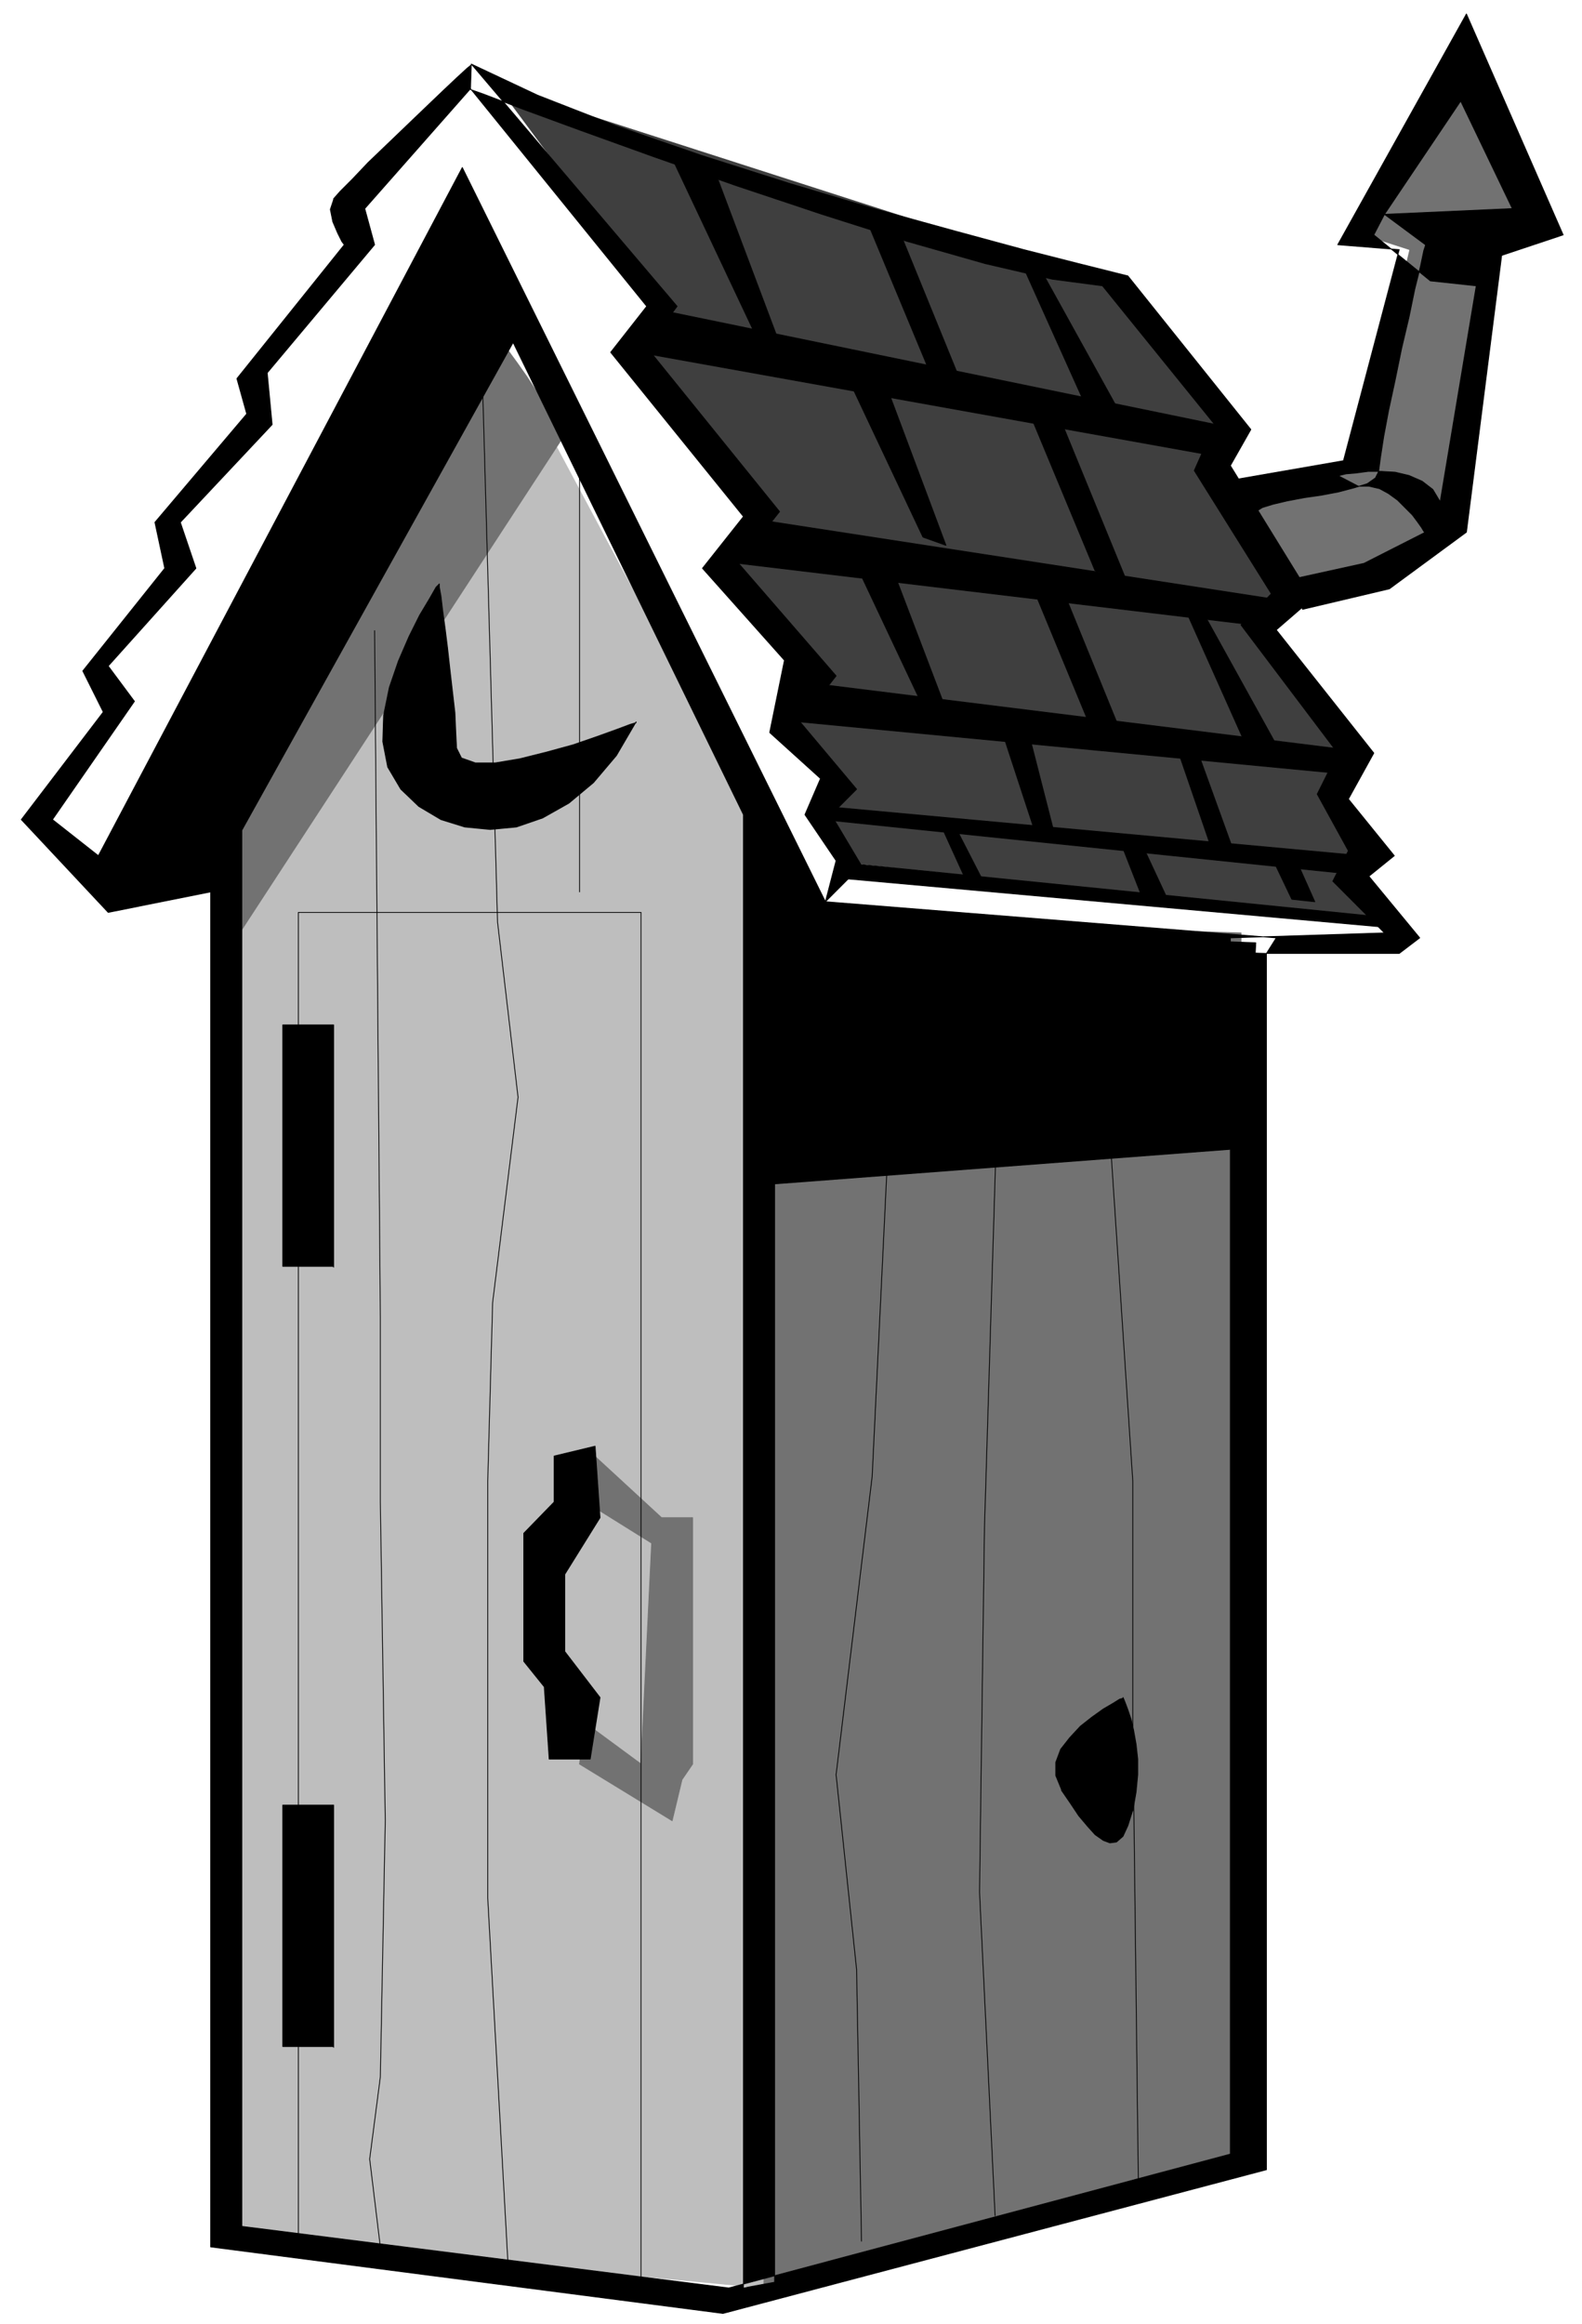 <svg xmlns="http://www.w3.org/2000/svg" width="255.933" height="375.933" fill-rule="evenodd" stroke-linecap="round" preserveAspectRatio="none" viewBox="0 0 1930 2830"><style>.pen0{stroke:#000;stroke-width:1;stroke-linejoin:round}.brush4{fill:#000}</style><path d="m257 1036 357-613 318 594v1769l-656-63-19-1687z" style="fill:#bebebe;stroke:#bebebe;stroke-width:1;stroke-linejoin:round"/><path d="m607 105 757 243 125 163-7 62 82 150-25 38 112 156-12 50 25 69-13 37 56 50-665-72-47-53 25-44-50-68 6-75-81-113 19-87-138-175 31-63-200-269z" style="fill:#3f3f3f;stroke:#3f3f3f;stroke-width:1;stroke-linejoin:round"/><path d="m1520 605 137-38 63-263-56-18 125-188 81 163-56 37-44 331-181 107-69-132zm-588 613v1568l582-163V1136l-475-13-113-87zm-212 550 87 80h38v300l-13 19-12 50-113-69 7-50 68 50 13-269-69-43-6-69zM601 405l-344 631 19 125 413-632v1l-2-3-5-8-8-12-9-14-11-17-11-17-12-17-11-15-10-13-9-10z" style="fill:#727272;stroke:#727272;stroke-width:1;stroke-linejoin:round"/><path d="m575 79-5 4-12 11-17 16-22 21-23 22-24 23-23 22-19 20-15 15-8 9v1l-4 12 3 15 6 14 5 10 3 4-131 163 12 43-112 132 12 56-100 125 25 50L26 998l106 113 125-25v1650l625 81 663-175V1161h162l25-19-62-75 31-25-56-69 31-56-119-150 44-38-100-162 25-44-150-187h0l-16-4-44-11-67-17-85-23-98-27-104-31-107-34-104-36-95-37-81-38-1 30v1l17 6 47 18 71 26 89 32 100 35 105 35 104 33 95 27 82 19 61 8 137 169-25 56 94 150-37 38 118 156-25 50 38 69-19 37 63 63-188 6v1481l-612 163-594-75V1011l331-594 281 575v1794l38-7V1048l44 94 556 19 12-19-550-44 44-44-37-62 31-31-69-82 44-56-119-137 50-63-162-200 37-50L575 78l-1 30 215 265-44 56 162 200-50 63 100 112-18 88 62 56-19 44 38 56-13 50-443-894-444 838-56-44 100-144-32-43 107-119-19-56 112-119-6-63 131-156-12-44 129-146 1-30z" class="pen0 brush4"/><path d="m817 380 681 140-22 34-697-125 38-50zm109 253 644 99-41 29-628-75 25-54zm72 200 653 81-15 28-660-63 28-59zm19 150 644 59-16 22-641-66 13-16z" class="pen0 brush4"/><path d="m823 199 103 218 28 9-81-215-37-13zm238 78 75 180 37 10-78-191-31-9zm187 47 81 180h38l-97-175-22-6zm-225 112 103 218 28 10-81-216-37-12zm238 79 75 180 37 9-78-190-31-10zm-232 140 103 218 29 9-82-215-37-13zm228 53 75 181 38 9-78-191-31-9zm185 25 81 181h38l-97-175-22-7zm-222 150 44 134 22-3-32-125-34-7zm216 28 43 125 28 6-50-138-9 3zm-288 94 31 68 22 3-37-72h-16zm222 28 22 56 31 3-28-60h-25zm184 16 22 46 28 3-25-56-25 6z" class="pen0 brush4"/><path d="m939 1018 81 111 512 19-12 250-581 44v-425zM536 711l-4 4-8 14-12 20-13 26-13 30-11 32-7 34-1 32 6 31 16 27h0l22 21 27 16 29 9 31 3 32-3 32-11 32-18 30-25 28-33 24-41v1l-7 2-16 6-25 9-29 10-33 9-32 8-30 5h-24l-17-6-6-12h0l-1-20-1-23-3-26-3-26-3-27-3-24-3-22-2-17-2-11v-4zm190 1050-50 12v56l-37 38v156l25 31 6 88h50l12-75-43-56v-94l43-69-6-87zm644 307-4 1-8 5-12 7-14 10-14 11-13 14-11 14-6 16v16l7 17v1l11 16 10 15 11 13 9 10 10 7 8 3 8-1 8-7 6-13 6-19v1l4-23 2-21v-19l-2-18-3-17-3-13-4-12-3-8-2-5-1-2zm-963-525v-295h-62v294h62zm0 950v-295h-62v294h62z" class="pen0 brush4"/><path fill="none" d="M364 2730V1111h418v1668" class="pen0"/><path fill="none" d="m457 768 7 836v225l6 388-6 312-13 100 13 107m156 25-25-450v-507l6-218 31-250-25-213-18-644m118 82v525m382 194-25 518-44 363 25 237 6 331m169-1493-19 625-6 443 19 394m137-1362 31 468v294l7 581" class="pen0"/><path d="m1495 586 144-25 68-257-75-6 157-281 118 269-75 25-43 337-94 69-106 25-7-38 82-18 75-38v1l-2-2-3-5-5-7-6-8-9-9-9-9-11-8-11-6-13-3h-13l-25-13v1l2-1 8-2 12-1 15-2h16l17 1 17 4 16 7 13 10 9 15 44-263-56-6-69-56 13-25 156-7-63-131-93 138 50 37v1l-2 6-4 19-7 28-7 34-9 38-8 39-8 37-6 32-4 26-2 15v1l-4 8-10 7-16 5-19 5-21 4-21 3-21 4-17 4-13 4-8 5v1l-9 3-9-9-10-14-6-13-3-5zm-453 466 647 65v12l-657-59 10-19z" class="pen0 brush4"/></svg>
